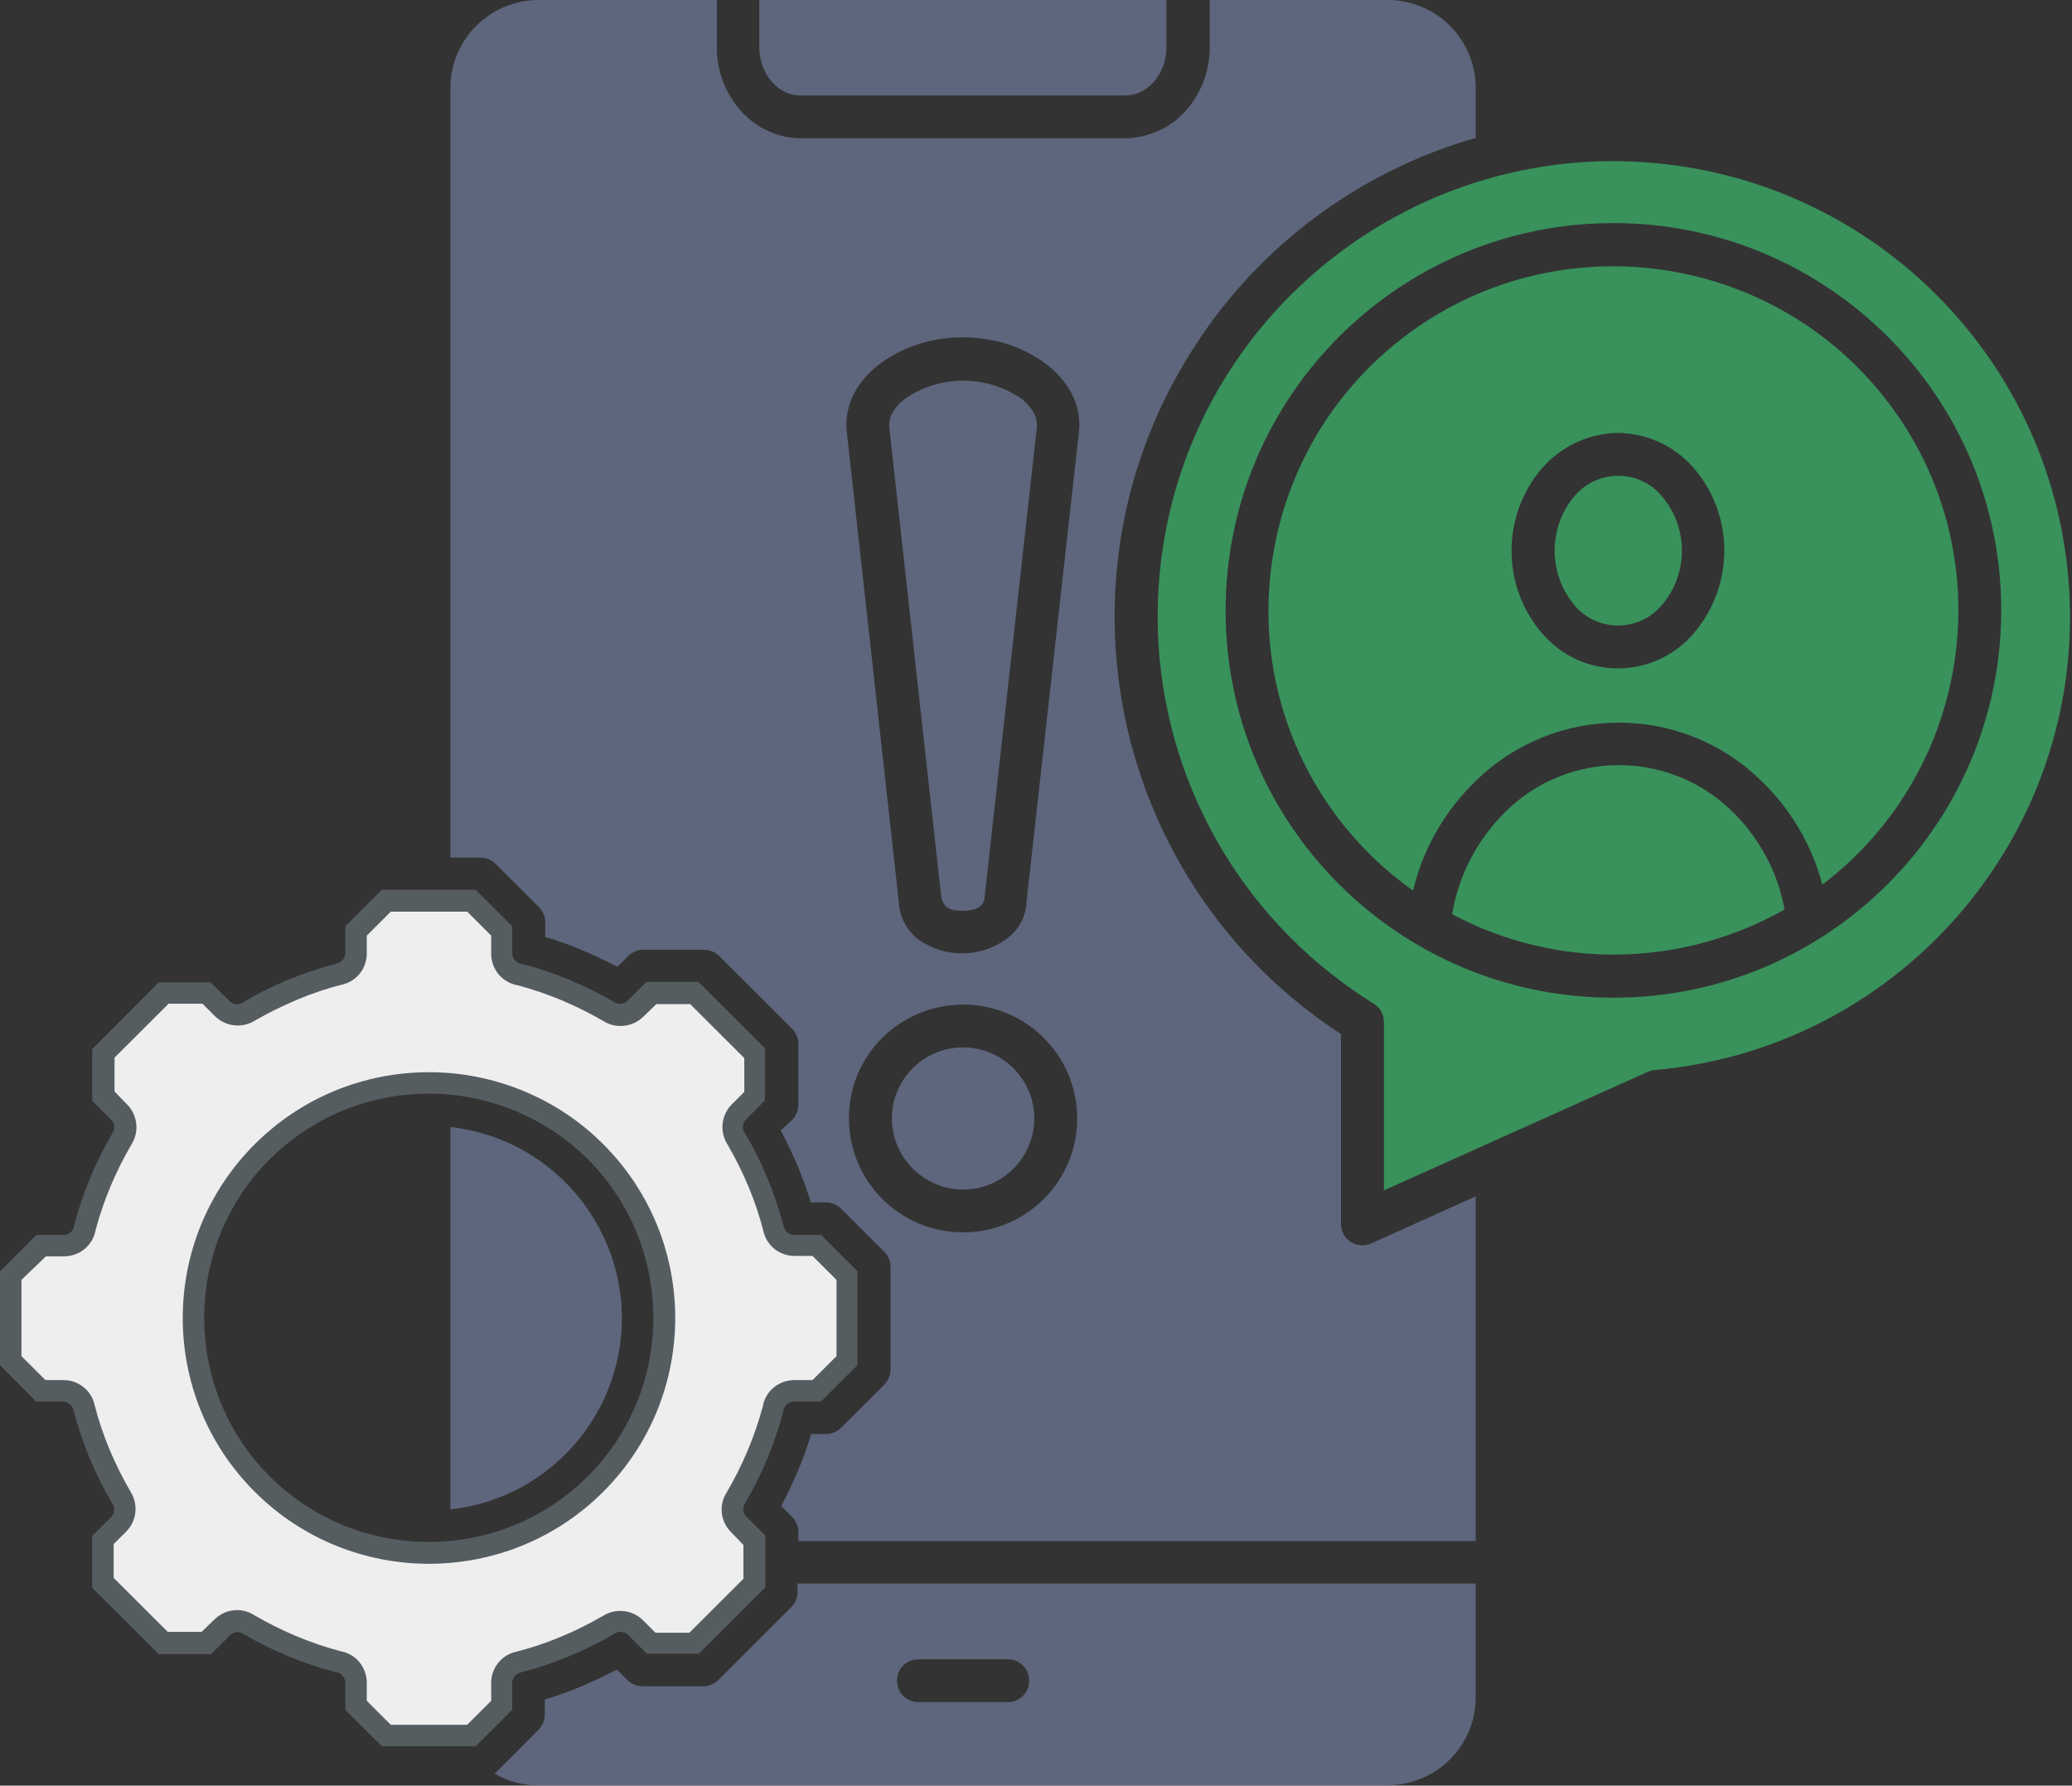 <svg width="521" height="449" viewBox="0 0 521 449" fill="none" xmlns="http://www.w3.org/2000/svg">
<rect x="0" y="0" width="521" height="449" fill="#333333" stroke="none"/>
<g clip-path="url(#clip0_1790_908)">
<path fill-rule="evenodd" clip-rule="evenodd" d="M355.316 223.962C357.797 213.41 363.298 203.934 371.064 196.397C390.804 177.016 422.409 176.8 442.365 195.859C450.023 203.073 455.525 212.225 458.221 222.454C496.298 193.49 503.741 139.115 474.725 101.106C445.709 63.097 391.236 55.667 353.158 84.632C315.081 113.596 307.638 167.971 336.655 205.98C341.94 212.871 348.196 218.901 355.316 223.962ZM406.876 108.858C414.211 108.966 421.223 112.196 425.969 117.795C436.108 129.639 436.108 147.19 425.969 159.142C417.124 169.694 401.375 171.094 390.804 162.264C389.725 161.295 388.647 160.326 387.676 159.142C377.536 147.298 377.536 129.747 387.676 117.795C392.53 112.196 399.541 108.966 406.876 108.858Z" fill="#39915C"/>
<path fill-rule="evenodd" clip-rule="evenodd" d="M189.739 264.77L174.637 249.696H163.85L159.859 253.679C158.133 255.402 155.437 255.725 153.279 254.541C146.268 250.342 138.609 247.219 130.627 245.173C128.038 244.743 126.097 242.481 126.097 239.897V234.298L118.438 226.653H97.188L89.53 234.298V239.897C89.53 242.374 87.912 244.527 85.431 245.066C81.332 246.142 77.448 247.434 73.565 249.049C69.79 250.557 66.122 252.387 62.671 254.433C60.513 255.833 57.709 255.618 55.875 253.787L51.884 249.803H41.097L25.996 264.878V275.645L29.987 279.629C31.713 281.352 32.036 284.043 30.85 286.197C26.643 293.196 23.515 300.841 21.465 308.808C21.034 311.393 18.768 313.331 16.18 313.331H10.355L2.696 320.976V342.295L10.355 349.94H15.964C18.445 349.94 20.602 351.555 21.142 354.031C23.191 361.999 26.319 369.644 30.526 376.751C31.928 378.904 31.713 381.704 29.879 383.534L25.888 387.518V398.285L40.989 413.36H51.776L55.767 409.376C57.493 407.653 60.19 407.33 62.347 408.514C69.358 412.714 77.017 415.836 84.999 417.882C87.588 418.313 89.53 420.574 89.53 423.158V428.757L97.188 436.402H118.546L126.205 428.757V423.158C126.205 420.682 127.823 418.528 130.304 417.99C138.286 415.944 145.944 412.821 153.064 408.622C155.221 407.222 158.025 407.438 159.859 409.268L163.85 413.252H174.637L189.739 398.178V387.41L185.747 383.426C184.022 381.704 183.698 379.012 184.884 376.858C189.091 369.86 192.219 362.215 194.269 354.247C194.7 351.663 196.966 349.725 199.554 349.725H205.164L212.822 342.08V320.76L205.164 313.115H199.554C197.074 313.115 194.916 311.5 194.377 309.024C192.327 301.056 189.199 293.411 184.992 286.305C183.59 284.151 183.806 281.352 185.64 279.521L189.631 275.537L189.739 264.77ZM149.72 289.643C172.803 312.685 172.803 350.155 149.72 373.197C126.636 396.24 89.098 396.24 66.014 373.197C42.931 350.155 42.931 312.685 66.014 289.643C77.125 278.552 92.226 272.307 107.867 272.307C123.508 272.307 138.609 278.552 149.72 289.643Z" fill="#EEEEEE"/>
<path d="M119.625 439.094H96.002L86.833 429.942V423.158C86.833 421.866 85.862 420.682 84.568 420.466H84.352C76.154 418.313 68.388 415.083 61.053 410.776C59.974 410.13 58.68 410.345 57.817 411.206L53.071 415.944H39.911L23.192 399.254V386.226L27.938 381.488C28.801 380.627 29.016 379.119 28.261 378.043L28.153 377.935C23.839 370.613 20.603 362.753 18.445 354.462C18.122 353.278 17.043 352.416 15.857 352.416H9.061L0 343.264V319.684L9.169 310.531H15.964C17.259 310.531 18.445 309.562 18.661 308.27V308.055C20.818 299.872 24.054 292.119 28.369 284.797C29.016 283.72 28.801 282.428 27.938 281.567L23.192 276.829V263.801L39.911 247.004H52.963L57.709 251.741C58.572 252.603 60.082 252.818 61.161 252.064L61.269 251.957C64.828 249.803 68.604 247.973 72.487 246.358C76.478 244.742 80.577 243.343 84.784 242.266C85.97 241.943 86.833 240.866 86.833 239.682V232.898L96.002 223.746H119.625L128.794 232.898V239.682C128.794 240.974 129.765 242.158 131.059 242.374H131.275C139.473 244.527 147.239 247.757 154.574 252.064C155.653 252.71 156.947 252.495 157.81 251.634L162.556 246.896H175.608L192.328 263.585V276.722L187.582 281.459C186.719 282.321 186.503 283.828 187.258 284.905L187.366 285.013C191.681 292.334 194.917 300.195 197.074 308.485C197.398 309.67 198.476 310.531 199.663 310.531H206.458L215.627 319.684V343.264L206.458 352.416H199.663C198.368 352.416 197.182 353.385 196.966 354.678V354.893C194.809 363.076 191.573 370.829 187.258 378.15C186.611 379.227 186.826 380.519 187.689 381.381L192.436 386.118V399.147L175.716 415.836H162.664L157.918 411.099C157.055 410.237 155.545 410.022 154.466 410.776L154.358 410.883C147.023 415.19 139.149 418.42 130.843 420.574C129.657 420.897 128.794 421.974 128.794 423.158V429.942L119.625 439.094ZM98.267 433.71H117.468L123.508 427.68V423.158C123.508 419.497 125.989 416.267 129.549 415.406C137.315 413.467 144.65 410.345 151.554 406.361C154.79 404.315 158.997 404.746 161.693 407.438L164.822 410.56H173.343L186.934 396.993V388.487L183.806 385.257C181.217 382.673 180.678 378.581 182.62 375.459C186.611 368.675 189.739 361.353 191.788 353.708C192.436 349.832 195.779 347.033 199.771 347.033H204.301L210.342 341.003V321.837L204.301 315.807H199.771C196.103 315.807 192.867 313.331 192.004 309.778C190.063 302.025 186.934 294.703 182.943 287.812C180.894 284.582 181.325 280.383 184.022 277.691L187.15 274.568V266.062L173.559 252.495H165.037L161.801 255.618C159.212 258.202 155.113 258.74 151.985 256.91C145.19 252.926 137.855 249.803 130.196 247.757C126.313 247.111 123.508 243.773 123.508 239.789V235.267L117.468 229.237H98.267L92.227 235.267V239.789C92.227 243.45 89.746 246.681 86.186 247.542C82.303 248.511 78.42 249.803 74.644 251.418C71.085 252.926 67.525 254.648 64.181 256.587C60.945 258.632 56.738 258.202 54.042 255.51L50.913 252.387H42.392L28.801 265.954V274.46L31.929 277.691C34.518 280.275 35.057 284.366 33.223 287.489C29.232 294.272 26.104 301.594 24.054 309.239C23.407 313.115 20.063 315.915 16.072 315.915H11.542L5.393 321.837V341.003L11.434 347.033H15.964C19.632 347.033 22.868 349.509 23.731 353.062C25.672 360.815 28.801 368.137 32.792 375.028C34.841 378.258 34.41 382.457 31.713 385.149L28.585 388.272V396.778L42.176 410.345H50.698L53.934 407.222C56.523 404.638 60.621 404.1 63.75 406.038C70.545 410.022 77.88 413.144 85.539 415.19C89.422 415.836 92.227 419.174 92.227 423.158V427.68L98.267 433.71ZM107.867 393.225C92.011 393.225 76.154 387.195 64.073 375.136C39.911 351.017 39.911 311.823 64.073 287.704C75.723 276.076 91.364 269.615 107.867 269.615C107.867 269.615 107.867 269.615 107.975 269.615C124.263 269.615 140.228 276.183 151.662 287.704C175.824 311.823 175.824 351.017 151.662 375.136C139.581 387.195 123.724 393.225 107.867 393.225ZM107.867 274.999C92.658 274.999 78.528 280.921 67.849 291.473C45.844 313.438 45.844 349.294 67.849 371.259C89.854 393.225 125.773 393.225 147.778 371.259C169.783 349.294 169.783 313.438 147.778 291.473C137.315 281.029 122.753 274.999 107.867 274.999Z" fill="#565D61"/>
<path fill-rule="evenodd" clip-rule="evenodd" d="M371.064 34.671V22.073C371.064 9.906 361.14 0 348.951 0H304.186V11.952C304.186 17.874 302.029 23.473 298.146 27.887C294.262 32.194 288.761 34.671 282.936 34.779H201.496C195.672 34.779 190.17 32.194 186.287 27.887C182.404 23.473 180.246 17.874 180.246 11.952V0H135.481C123.185 0 113.261 9.906 113.261 22.073V215.671H120.811C122.214 215.671 123.616 216.209 124.695 217.286L135.481 228.053C136.452 229.022 137.099 230.422 137.099 231.822V235.59C140.228 236.559 143.356 237.636 146.376 238.928C149.396 240.22 152.417 241.62 155.221 243.128L157.918 240.436C158.889 239.467 160.291 238.821 161.693 238.821H177.01C178.413 238.821 179.815 239.359 180.894 240.436L199.123 258.633C200.094 259.602 200.741 261.001 200.741 262.401V277.799C200.741 279.198 200.202 280.598 199.123 281.675L196.319 284.259C197.829 287.166 199.231 290.073 200.526 293.088C201.82 296.103 202.899 299.226 203.869 302.348H207.645C209.047 302.348 210.449 302.887 211.528 303.963L222.315 314.731C223.286 315.7 223.933 317.1 223.933 318.499V344.341C223.933 345.741 223.393 347.141 222.315 348.217L211.528 358.985C210.557 359.954 209.155 360.6 207.753 360.6H203.977C203.007 363.722 201.928 366.845 200.633 369.86C199.339 372.875 197.937 375.889 196.427 378.689L199.123 381.381C200.094 382.35 200.741 383.75 200.741 385.149V387.518H371.064V300.841L344.744 312.685C342.048 313.869 338.812 312.685 337.625 309.885C337.302 309.239 337.194 308.486 337.194 307.732V260.032C279.161 222.239 262.765 144.498 300.734 86.57C317.13 61.374 342.156 42.962 371.064 34.671ZM225.982 226.653L212.93 108.643C212.822 107.997 212.822 107.459 212.822 106.812C212.822 100.89 215.951 95.614 220.912 91.738C225.874 87.969 231.807 85.708 237.956 85.062C240.76 84.739 243.457 84.739 246.261 85.062C252.41 85.708 258.343 87.969 263.304 91.738C268.266 95.614 271.394 100.89 271.394 106.812C271.394 107.459 271.394 107.997 271.287 108.643L258.127 226.653C258.019 230.53 255.969 234.191 252.733 236.344C246.261 240.866 237.632 240.866 231.052 236.344C228.14 234.191 226.09 230.53 225.982 226.653ZM242.162 252.603C258.019 252.603 270.855 265.416 270.855 281.244C270.855 297.072 258.019 309.885 242.162 309.885C226.306 309.885 213.47 297.072 213.47 281.244C213.362 265.416 226.306 252.603 242.162 252.603Z" fill="#5D667C"/>
<path fill-rule="evenodd" clip-rule="evenodd" d="M419.389 41.347C356.502 33.81 299.332 78.71 291.889 141.484C287.467 178.631 301.489 215.563 329.427 240.436C334.281 244.743 339.567 248.727 345.068 252.172C346.902 253.141 347.98 254.972 347.98 257.018V299.333L413.887 269.723C414.535 269.4 415.29 269.185 416.045 269.077C479.147 263.478 525.746 207.811 520.029 144.821C515.175 90.984 473.214 47.807 419.389 41.347ZM405.689 56.098C459.515 56.098 503.202 99.706 503.202 153.435C503.202 207.165 459.623 250.88 405.689 250.88C351.756 250.88 308.177 207.272 308.177 153.543C308.177 99.706 351.864 56.098 405.689 56.098Z" fill="#39915C"/>
<path fill-rule="evenodd" clip-rule="evenodd" d="M371.064 398.178H200.526V400.331C200.526 401.731 199.986 403.131 198.908 404.207L180.678 422.404C179.707 423.373 178.305 424.019 176.903 424.019H161.585C160.183 424.019 158.781 423.481 157.702 422.404L155.113 419.82C152.201 421.328 149.288 422.727 146.268 424.019C143.248 425.312 140.12 426.388 136.992 427.357V431.126C136.992 432.526 136.452 433.925 135.374 435.002C131.922 438.448 127.823 442.647 124.371 445.985C127.715 447.923 131.49 449 135.374 448.892H348.951C361.14 448.892 371.064 438.986 371.064 426.819V398.178ZM230.944 428.003C227.924 428.003 225.551 425.635 225.551 422.62C225.551 419.605 227.924 417.236 230.944 417.236H253.381C256.401 417.236 258.774 419.605 258.774 422.62C258.774 425.635 256.401 428.003 253.381 428.003H230.944Z" fill="#5D667C"/>
<path fill-rule="evenodd" clip-rule="evenodd" d="M190.926 0V11.952C190.926 17.874 195.025 24.011 201.389 24.011H282.829C289.193 24.011 293.292 17.874 293.292 11.952V0H190.926Z" fill="#5D667C"/>
<path fill-rule="evenodd" clip-rule="evenodd" d="M113.261 283.397V379.55C139.796 376.643 158.997 352.739 156.084 326.144C153.495 303.64 135.697 285.874 113.261 283.397Z" fill="#5D667C"/>
<path fill-rule="evenodd" clip-rule="evenodd" d="M417.987 124.902C413.025 118.764 403.964 117.903 397.816 122.856C397.061 123.502 396.413 124.148 395.766 124.902C389.294 132.762 389.294 144.175 395.766 152.035C400.728 158.173 409.789 159.034 415.937 154.081C416.692 153.435 417.34 152.789 417.987 152.035C424.567 144.175 424.567 132.762 417.987 124.902Z" fill="#39915C"/>
<path fill-rule="evenodd" clip-rule="evenodd" d="M448.729 228.699C447.003 219.116 442.149 210.287 435.138 203.611C419.281 188.537 394.256 188.645 378.615 204.042C371.496 211.041 366.75 220.085 365.132 229.884C391.344 243.881 422.841 243.343 448.729 228.699Z" fill="#39915C"/>
<path fill-rule="evenodd" clip-rule="evenodd" d="M242.163 263.37C232.239 263.37 224.257 271.446 224.257 281.244C224.257 291.042 232.347 299.118 242.163 299.118C252.087 299.118 260.069 291.042 260.069 281.244C260.069 271.446 252.087 263.37 242.163 263.37Z" fill="#5D667C"/>
<path fill-rule="evenodd" clip-rule="evenodd" d="M223.609 107.459L236.661 225.469C237.2 228.376 239.034 229.022 242.162 229.022C244.535 229.022 247.34 228.376 247.556 225.792L260.715 107.459C261.039 104.551 258.99 101.967 256.832 100.244C247.987 94.215 236.337 94.215 227.6 100.244C225.335 101.967 223.285 104.551 223.609 107.459Z" fill="#5D667C"/>
</g>
<defs>
<clipPath id="clip0_1790_908">
<rect width="521" height="449" fill="white"/>
</clipPath>
</defs>
</svg>
